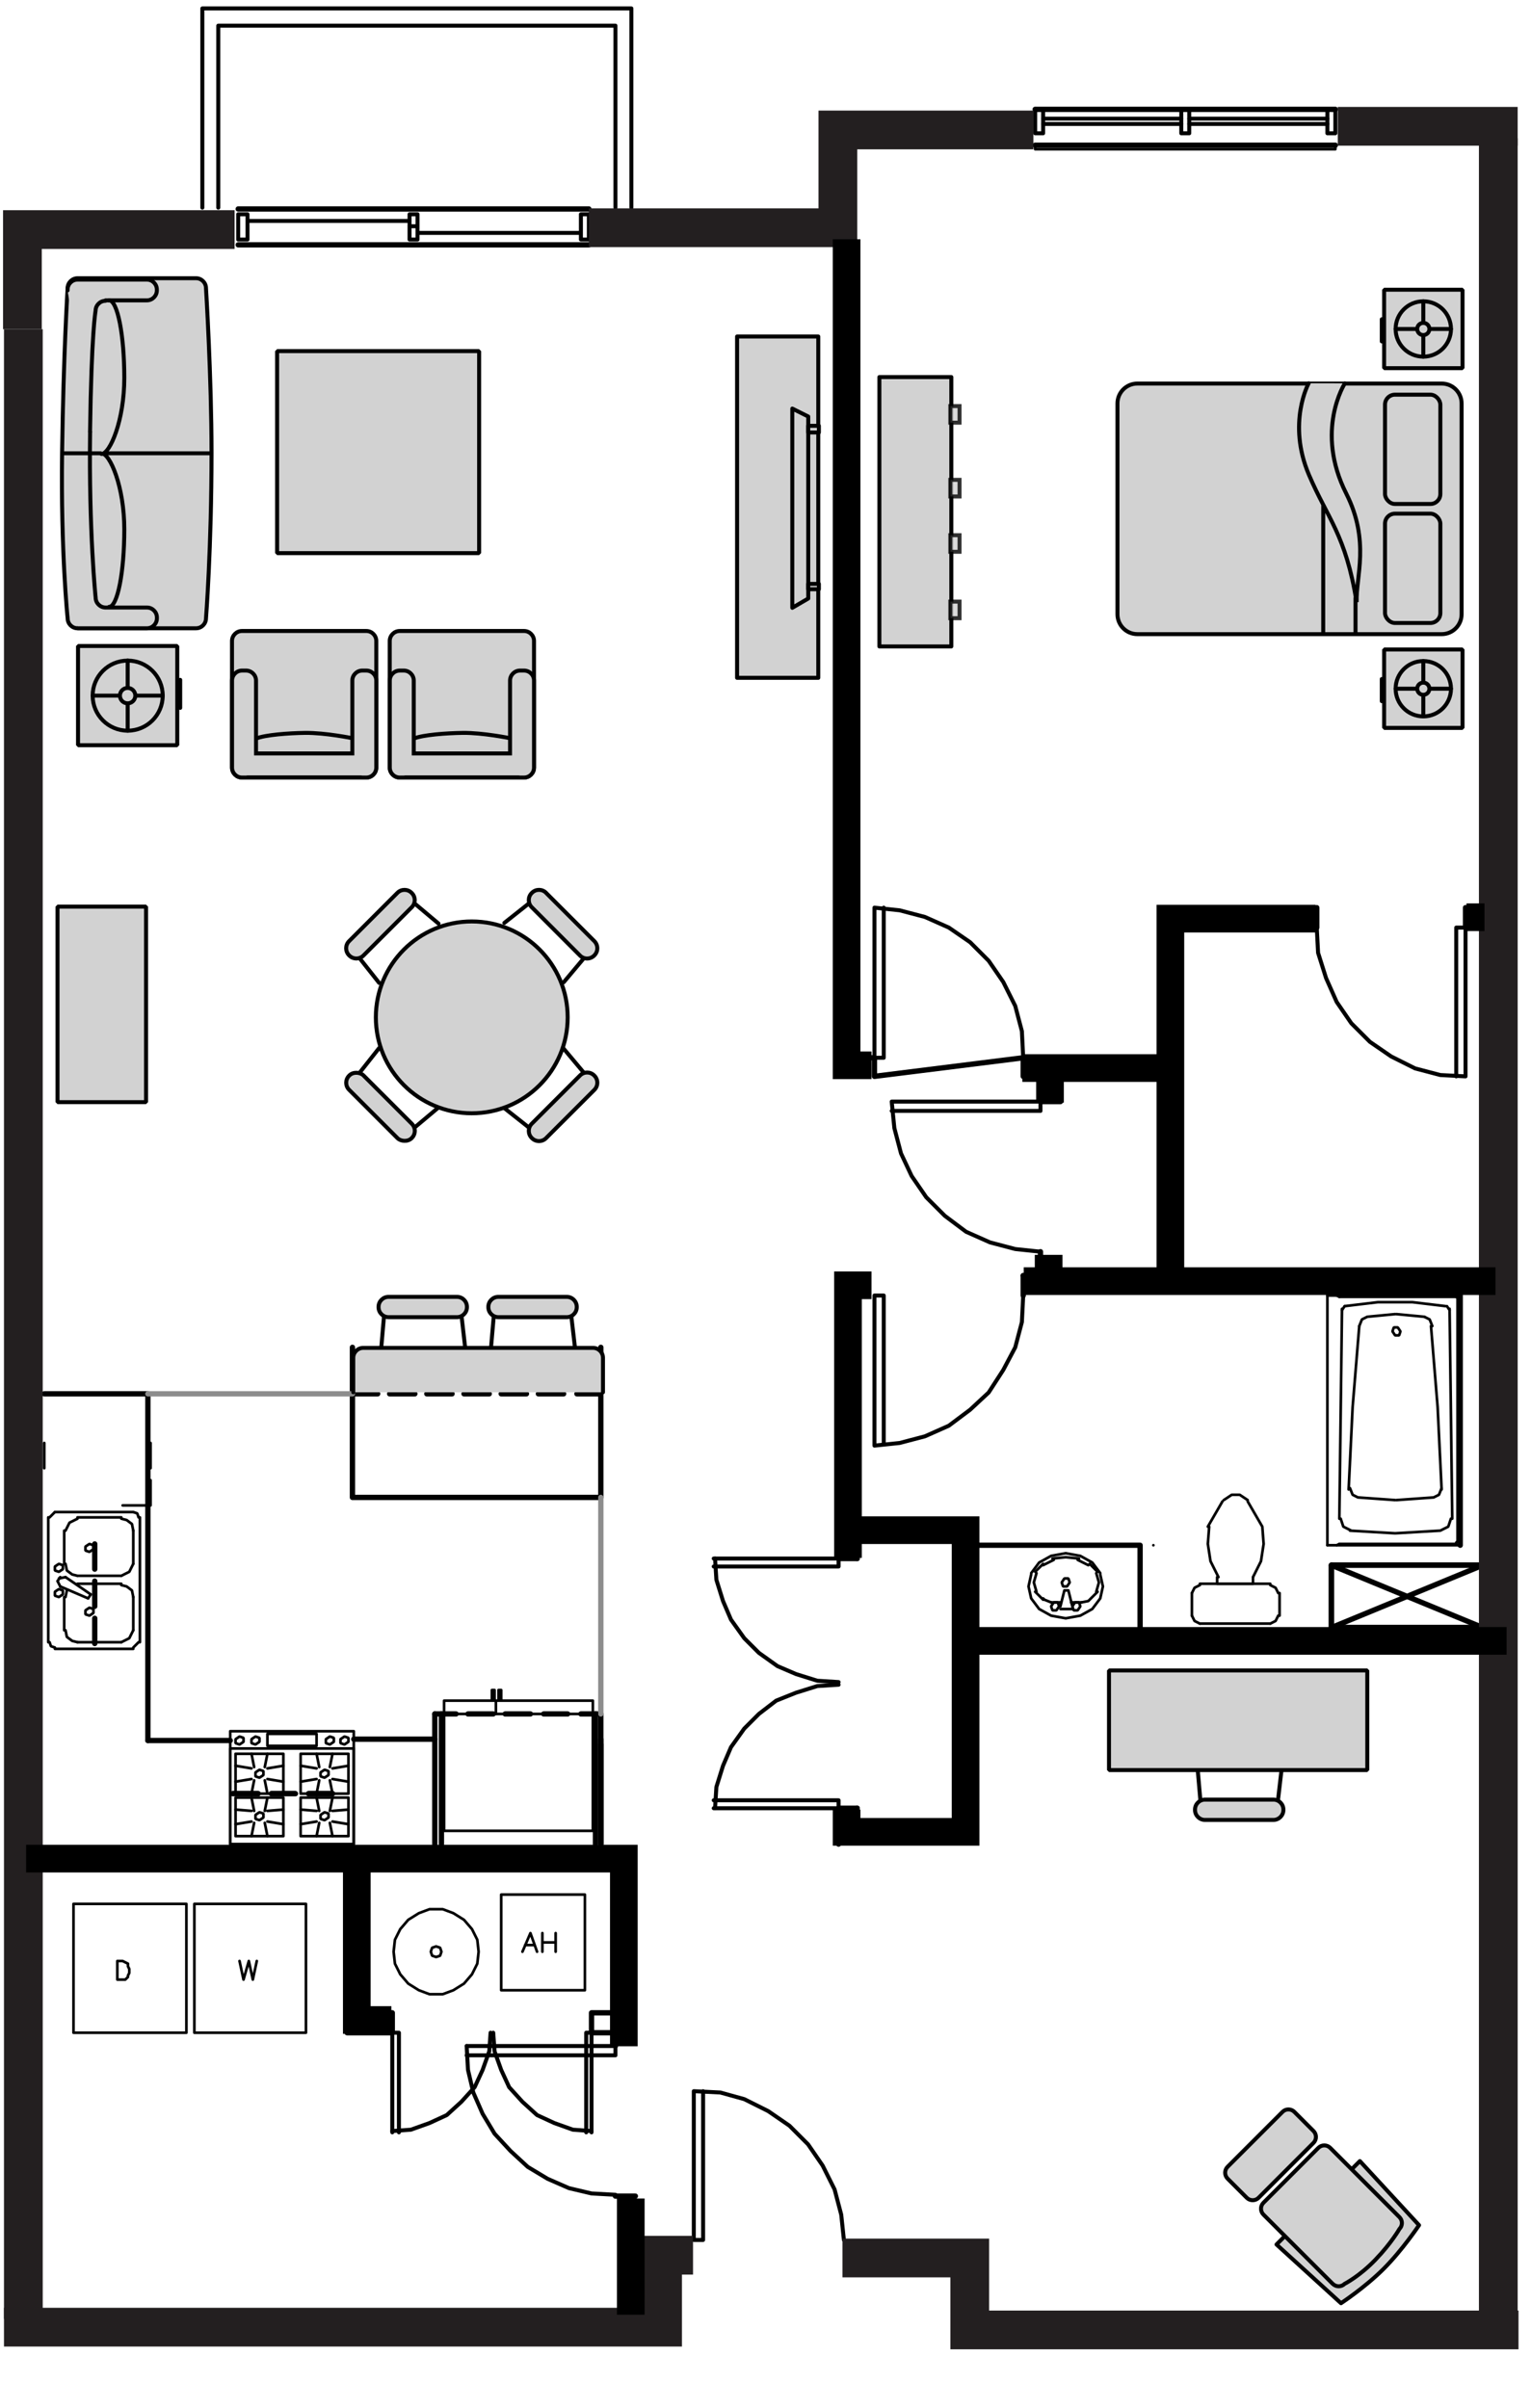 <?xml version="1.0" encoding="UTF-8"?><svg xmlns="http://www.w3.org/2000/svg" viewBox="0 0 276.63 435.04"><defs><style>.cls-1,.cls-2,.cls-3,.cls-4,.cls-5,.cls-6,.cls-7,.cls-8{fill:none;}.cls-1,.cls-2,.cls-9,.cls-10,.cls-4,.cls-5,.cls-6,.cls-7,.cls-11,.cls-12,.cls-13{stroke:#000;}.cls-1,.cls-2,.cls-9,.cls-10,.cls-11,.cls-12,.cls-13{stroke-width:.72px;}.cls-1,.cls-2,.cls-4,.cls-5,.cls-7,.cls-8,.cls-11,.cls-12,.cls-13{stroke-linecap:round;}.cls-1,.cls-5,.cls-7,.cls-8,.cls-13{stroke-linejoin:round;}.cls-2,.cls-4,.cls-12{stroke-linejoin:bevel;}.cls-3{stroke:#231f20;stroke-width:7px;}.cls-9{opacity:.8;}.cls-9,.cls-10,.cls-11,.cls-12,.cls-13{fill:#d2d2d2;}.cls-4,.cls-5{stroke-width:.48px;}.cls-6{stroke-width:5px;}.cls-7,.cls-8{stroke-width:.96px;}.cls-8{stroke:#8d8d8d;}.cls-11{stroke-miterlimit:10;}</style></defs><g id="_207"><rect class="cls-1" x="187.04" y="19.76" width="1.44" height="4.32"/><line class="cls-1" x1="188.48" y1="21.44" x2="213.44" y2="21.44"/><line class="cls-1" x1="214.88" y1="21.44" x2="239.84" y2="21.44"/><line class="cls-1" x1="188.48" y1="22.4" x2="213.44" y2="22.4"/><line class="cls-1" x1="214.88" y1="22.4" x2="239.84" y2="22.4"/><rect class="cls-1" x="239.84" y="19.76" width="1.44" height="4.32"/><path class="cls-5" d="M239.84,19.76h-51.36M187.04,26.24v.72h54.24v-.72"/><rect class="cls-1" x="213.44" y="19.76" width="1.44" height="4.32"/><polyline class="cls-1" points="36.56 37.52 36.56 1.52 114.08 1.52 114.08 37.52"/><polyline class="cls-1" points="39.44 37.52 39.44 4.64 111.2 4.64 111.2 37.52"/><path class="cls-1" d="M125.36,404.72v-26.88M127.04,377.84v26.88h-1.68M152.48,404.72l-.48-4.56-1.2-4.56-2.16-4.32-2.64-3.84-3.36-3.36-3.84-2.64-4.32-2.16-4.32-1.2-4.8-.24"/><path class="cls-5" d="M94.4,352.64l1.44-3.36,1.2,3.36M94.88,351.44h1.68M98,352.64v-3.36M100.4,349.28v3.36M98,350.96h2.4M43.28,354.32l.72,3.36.96-3.36.72,3.36.72-3.36M21.2,357.68v-3.36h.96l.48.24.48.24v.48l.24.48v.72l-.24.48v.24l-.48.48h-1.44Z"/><path class="cls-7" d="M111.2,351.92v11.76M70.88,363.68v3.6M106.88,367.28v-3.6M111.2,367.28h-4.32M70.88,367.28h-8.16M111.2,363.68h-4.32M70.88,363.68h-4.56"/><polyline class="cls-2" points="70.88 385.04 74.24 384.8 77.6 383.6 80.72 382.16 83.36 379.76 85.76 377.12 87.2 374 88.4 370.64 88.64 367.28"/><path class="cls-1" d="M72.08,367.28v18M70.88,385.28v-18h1.2"/><polyline class="cls-2" points="89.12 367.28 89.36 370.64 90.56 374 92 377.12 94.4 379.76 97.04 382.16 100.16 383.6 103.52 384.8 106.88 385.04"/><path class="cls-1" d="M105.92,367.28v18M106.88,385.28v-18h-.96"/><path class="cls-7" d="M111.2,367.28v2.4M111.2,396.8h3.6"/><rect class="cls-5" x="35.12" y="344" width="20.16" height="23.28"/><path class="cls-4" d="M79.76,352.64l-.24-.72-.72-.24-.72.24-.24.72.24.72.72.24.72-.24.24-.72ZM86.48,352.64l-.24-2.16-.96-1.92-1.44-1.68-1.92-1.2-1.92-.72h-2.4l-1.92.72-1.92,1.2-1.44,1.68-.96,1.92-.24,2.16.24,2.16.96,1.92,1.44,1.68,1.92,1.2,1.92.72h2.4l1.92-.72,1.92-1.2,1.44-1.68.96-1.92.24-2.16Z"/><rect class="cls-5" x="90.56" y="342.32" width="15.12" height="17.28"/><rect class="cls-5" x="13.28" y="344" width="20.4" height="23.28"/><path class="cls-1" d="M111.2,369.68h-26.88M84.32,371.36h26.88v-1.68"/><polyline class="cls-2" points="84.32 369.68 84.56 374 85.52 378.08 87.2 381.92 89.36 385.52 92.24 388.64 95.36 391.52 98.96 393.68 102.8 395.36 106.88 396.32 111.2 396.56"/><path class="cls-1" d="M44.72,43.28h-1.68v-4.56h1.68v4.56ZM106.4,43.28h-1.44v-4.56h1.44v4.56ZM74,39.92h-29.28M106.4,37.76h-63.36M43.04,44.24h63.36M104.96,42.08h-29.52M75.44,40.88h-1.44v2.4h1.44v-4.56h-1.44v2.16"/><line class="cls-7" x1="43.04" y1="44.24" x2="106.4" y2="44.24"/><line class="cls-7" x1="106.4" y1="37.76" x2="43.04" y2="37.76"/><line class="cls-7" x1="187.04" y1="26.24" x2="241.28" y2="26.24"/><line class="cls-7" x1="241.28" y1="19.76" x2="187.04" y2="19.76"/><path class="cls-5" d="M239.84,279.2v-45.12M263.36,234.56v43.92M263.84,234.08v45.12"/><path class="cls-4" d="M260.48,269.12l-.72-14.88-1.2-14.64M245.6,239.6l-1.2,14.64-.72,14.88"/><path class="cls-5" d="M242.48,236.48l-.48,37.92M261.92,236.48l.48,37.92M263.84,234.08h-24"/><path class="cls-4" d="M261.2,236l-6-.72h-6.24l-6,.72M257.36,237.92l-5.04-.48"/><line class="cls-5" x1="263.12" y1="234.32" x2="242" y2="234.32"/><path class="cls-4" d="M241.52,234.08l.48.24M242.96,236l-.48.72M252.08,237.44l-5.04.48M247.04,237.92l-.96.48-.48,1.2M253.04,240.56l-.48-.72h-.72l-.24.72.48.72h.72l.24-.72ZM261.92,236.72l-.48-.72M263.36,234.56l-.24-.24M263.36,234.56l-.24-.24M263.36,234.56l-.24-.24M258.8,239.6l-.48-1.2-.96-.48M243.92,276.56l8.16.48,8.16-.48M252.32,271.04l6.72-.48M243.92,268.88l.48,1.2.96.48M242.24,274.4l.48,1.44,1.44.72M245.36,270.56l6.72.48M260.24,276.56l1.44-.72.48-1.44M259.04,270.56l.96-.48.48-1.2"/><path class="cls-5" d="M263.84,279.2h-24M263.12,278.96h-21.12"/><path class="cls-4" d="M242,278.96l-.48.24M263.12,278.72l.24-.24"/><line class="cls-5" x1="263.84" y1="256.64" x2="263.84" y2="256.64"/><path class="cls-1" d="M158,234.08v27.12M159.68,260.96v-26.88h-1.68M184.88,234.08l-.24,4.8-1.2,4.56-2.16,4.08-2.64,4.08-3.36,3.12-3.84,2.88-4.32,1.92-4.56,1.2-4.56.48"/><path class="cls-7" d="M237.92,167.6v-3.6M264.8,164v3.6h3.12M267.92,164h-3.12M206,294.08v-14.88M176.72,279.2h29.28M184.88,234.08v-3.6"/><line class="cls-5" x1="219.92" y1="286.16" x2="226.4" y2="286.16"/><path class="cls-4" d="M225.44,271.04l-1.44-.96h-1.44l-1.44.96M228.08,275.84l-2.64-4.56M220.88,271.28l-2.64,4.56M215.36,291.92l.48.96.96.48M216.8,286.4l-.96.48-.48.96M230.96,287.84l-.48-.96-.96-.48M229.52,293.36l.96-.48.48-.96M226.4,284.96l1.44-2.88.48-3.12-.24-3.12"/><path class="cls-5" d="M226.4,284.96v1.2M215.36,291.92v-4.08M229.52,293.36h-12.72M231.2,287.84v4.08M216.8,286.16h12.72M219.92,284.96v1.2"/><polyline class="cls-4" points="218.48 275.84 218.24 278.96 218.72 282.08 220.16 284.96"/><path class="cls-7" d="M188,228.32v2.16M188,230.48v-4.32M188,199.04h3.6M158,194.48v-3.36M158,194.48,184.88,191.12v3.36"/><path class="cls-1" d="M158,191.12v-27.12M159.68,164v27.12h-1.68M184.88,191.12l-.24-4.8-1.2-4.56-2.16-4.32-2.64-3.84-3.36-3.36-3.84-2.64-4.32-1.92-4.56-1.2-4.56-.48"/><path class="cls-7" d="M188,230.48h-3.12"/><line class="cls-5" x1="208.4" y1="279.2" x2="208.4" y2="279.2"/><path class="cls-4" d="M186.32,288.8l1.44,1.92M187.76,290.72l2.16,1.2M189.92,291.92l2.64.48M192.56,292.4l2.64-.48M195.2,291.92l2.16-1.2M197.36,290.72l1.44-1.92M198.8,288.8l.48-2.16M199.28,286.64l-.48-2.16M198.8,284.24l-1.44-1.92M197.36,282.32l-2.16-1.2M195.2,281.12l-2.64-.48M192.56,280.64l-2.64.48M189.92,281.12l-2.16,1.2M187.76,282.32l-1.44,1.92M186.32,284.48l-.48,2.16M185.84,286.64l.48,2.16"/><line class="cls-5" x1="195.44" y1="289.52" x2="193.52" y2="289.52"/><path class="cls-4" d="M196.64,289.28l1.68-1.68M198.08,287.6l.48-1.68M198.56,285.92l-.48-1.68M198.32,284l-1.44-1.44M196.64,282.8l-1.92-.96M194.96,281.6l-2.4-.24M192.56,281.36l-2.4.24M190.4,281.84l-1.92.96M188.48,282.56l-1.44,1.44M187.28,284.24l-.48,1.68M186.8,285.92l.48,1.68M187.04,287.6l1.44,1.44M188.48,288.8l.24.24M195.44,289.52l1.2-.24M188.72,289.04l1.2.48"/><polyline class="cls-5" points="193.76 290.24 193.04 287.36 192.32 287.36 191.6 290.24"/><path class="cls-4" d="M193.76,290.24l.24.72h.72l.48-.72-.24-.72h-.72l-.48.72ZM189.92,290.24l.24.72h.72l.48-.72-.24-.72h-.72l-.48.72Z"/><path class="cls-5" d="M191.6,289.52h-1.68M193.76,290.72h-2.16"/><polygon class="cls-4" points="191.84 285.92 192.08 286.64 192.8 286.64 193.28 285.92 193.04 285.2 192.32 285.2 191.84 285.92"/><path class="cls-1" d="M188,199.04h-26.88M161.12,200.72h26.88v-1.68M188,226.16l-4.56-.48-4.56-1.2-4.32-1.92-3.84-2.88-3.36-3.36-2.64-3.84-1.92-4.08-1.2-4.56-.48-4.8"/><path class="cls-7" d="M154.88,191.12h3.12"/><path class="cls-7" d="M267.92,282.8h-27.36v11.28h27.36M154.88,278.48v3.12-3.12ZM154.88,326.72h-3.36"/><polyline class="cls-2" points="129.2 281.6 129.44 285.44 130.64 289.28 132.08 292.64 134.48 296 137.12 298.64 140.48 301.04 143.84 302.48 147.68 303.68 151.52 303.92"/><path class="cls-1" d="M151.52,283.04h-22.56M128.96,281.6h22.56v1.44"/><path class="cls-7" d="M151.52,281.6h3.36"/><path class="cls-1" d="M264.8,167.6v26.88M263.12,194.48v-26.88h1.68M237.92,167.6l.24,4.56,1.44,4.56,1.92,4.32,2.64,3.84,3.36,3.36,3.84,2.64,4.32,2.16,4.56,1.2,4.56.24"/><path class="cls-7" d="M151.52,326.72v6.48M154.88,326.72v2.88"/><polyline class="cls-2" points="151.52 304.4 147.68 304.64 143.84 305.84 140.24 307.28 137.12 309.68 134.48 312.32 132.08 315.68 130.64 319.04 129.44 322.88 129.2 326.72"/><path class="cls-1" d="M151.52,325.28h-22.56M128.96,326.72h22.56v-1.44"/><line class="cls-7" x1="108.56" y1="333.2" x2="108.56" y2="314.24"/><line class="cls-7" x1="26.72" y1="314.48" x2="41.6" y2="314.48"/><line class="cls-7" x1="63.92" y1="314.24" x2="78.56" y2="314.24"/><line class="cls-7" x1="60.08" y1="324.08" x2="55.76" y2="324.08"/><line class="cls-7" x1="53.36" y1="324.08" x2="49.04" y2="324.08"/><line class="cls-7" x1="46.64" y1="324.08" x2="42.08" y2="324.08"/><line class="cls-7" x1="17.12" y1="296.96" x2="17.12" y2="292.4"/><line class="cls-7" x1="17.12" y1="290.24" x2="17.12" y2="285.68"/><line class="cls-7" x1="17.12" y1="283.52" x2="17.12" y2="278.96"/><line class="cls-7" x1="78.56" y1="309.68" x2="78.56" y2="333.2"/><line class="cls-7" x1="107.6" y1="333.2" x2="107.6" y2="309.68"/><polyline class="cls-7" points="108.56 333.2 108.56 309.68 107.6 309.68"/><line class="cls-7" x1="108.56" y1="315.2" x2="108.56" y2="333.2"/><line class="cls-7" x1="60.08" y1="324.08" x2="55.76" y2="324.08"/><line class="cls-7" x1="53.36" y1="324.08" x2="49.04" y2="324.08"/><line class="cls-7" x1="46.64" y1="324.08" x2="42.08" y2="324.08"/><polyline class="cls-7" points="8 251.84 26.72 251.84 26.72 314.48"/><line class="cls-7" x1="79.76" y1="309.68" x2="79.76" y2="333.2"/><path class="cls-5" d="M8.72,274.16v22.56M25.28,296.72v-22.56"/><polyline class="cls-4" points="8.96 296.72 9.2 297.44 9.92 297.68"/><line class="cls-5" x1="9.92" y1="297.92" x2="24.08" y2="297.92"/><path class="cls-4" d="M24.08,297.68l.96-.96M25.04,274.16l-.24-.72-.72-.24"/><line class="cls-5" x1="24.08" y1="273.2" x2="9.92" y2="273.2"/><line class="cls-4" x1="9.92" y1="273.2" x2="8.96" y2="274.16"/><path class="cls-5" d="M21.92,296.72h-7.92M14,274.16h7.92"/><path class="cls-4" d="M14,274.4l-1.44.72-.72,1.44M24.08,276.56l-.24-1.2-.96-.72-.96-.24M21.92,296.72l1.44-.72.72-1.44M11.84,294.56l.24,1.2.96.72.96.24"/><line class="cls-5" x1="11.6" y1="282.56" x2="11.6" y2="276.56"/><polyline class="cls-4" points="11.84 282.56 12.08 283.76 13.04 284.48 14 284.72"/><path class="cls-5" d="M11.6,294.56v-6M14,286.16h7.92M24.08,288.56v6"/><polyline class="cls-4" points="24.08 288.56 23.84 287.36 22.88 286.64 21.92 286.4"/><path class="cls-5" d="M21.92,284.72h-7.92M24.08,276.56v6"/><polyline class="cls-4" points="21.92 284.72 23.36 284 24.08 282.56"/><path class="cls-5" d="M10.88,286.64l5.04,2.16M16.4,288.08l-4.56-3.12"/><path class="cls-4" d="M10.64,287.12l-.72.48v.72l.72.24.72-.48v-.72l-.72-.24ZM10.64,282.56l-.72.48v.72l.72.24.72-.48v-.72l-.72-.24Z"/><line class="cls-5" x1="10.4" y1="285.68" x2="10.88" y2="284.96"/><path class="cls-4" d="M10.4,285.68l.48.96M11.84,284.96l-1.2.24M16.16,290.48l-.72.48v.72l.72.24.72-.48v-.72l-.72-.24ZM16.16,278.96l-.72.48v.72l.72.24.72-.48v-.72l-.72-.24Z"/><line class="cls-5" x1="15.92" y1="288.8" x2="16.4" y2="288.08"/><line class="cls-4" x1="12.08" y1="287.36" x2="11.84" y2="288.56"/><path class="cls-5" d="M27.2,272h-5.04M8,265.28v-4.56M27.2,260.72v4.56M27.2,267.44v4.56"/><path class="cls-7" d="M108.56,270.56h-44.88M108.56,251.84h-4.32M101.84,251.84h-4.56M95.12,251.84h-4.56M88.4,251.84h-4.56M81.68,251.84h-4.56M74.96,251.84h-4.56M68.24,251.84h-4.56M108.56,243.44v27.12M63.68,243.44v27.12"/><path class="cls-8" d="M63.68,251.84H26.72M108.56,309.68v-39.12"/><polygon class="cls-4" points="59.6 315.2 60.32 314.72 60.32 314 59.6 313.76 58.88 314.24 58.88 314.96 59.6 315.2"/><rect class="cls-5" x="48.32" y="313.28" width="8.88" height="2.16"/><path class="cls-4" d="M62.24,315.2l.72-.48v-.72l-.72-.24-.72.48v.72l.72.24ZM46.16,315.2l.72-.48v-.72l-.72-.24-.72.48v.72l.72.24ZM43.28,315.2l.72-.48v-.72l-.72-.24-.72.48v.72l.72.24Z"/><path class="cls-5" d="M41.6,315.92h22.32v17.28h-22.32v-17.28ZM51.2,324.08h-8.64v-7.2h8.64v7.2ZM54.32,324.08h8.64v-7.2h-8.64v7.2ZM51.2,324.8h-8.64v6.96h8.64v-6.96ZM54.32,324.8h8.64v6.96h-8.64v-6.96Z"/><polygon class="cls-4" points="46.88 328.88 47.6 328.4 47.6 327.68 46.88 327.44 46.16 327.92 46.16 328.64 46.88 328.88"/><path class="cls-5" d="M45.44,324.8l.48,2.4M48.32,324.8l-.48,2.4M45.44,331.76l.48-2.4M48.32,331.76l-.48-2.4M51.2,329.6l-2.88-.48M51.2,326.96l-2.88.24M42.56,329.6l2.88-.48M42.56,326.96l2.88.24"/><polygon class="cls-4" points="58.64 328.88 59.36 328.4 59.36 327.68 58.64 327.44 57.92 327.92 57.92 328.64 58.64 328.88"/><path class="cls-5" d="M57.2,324.8l.48,2.4M60.08,324.8l-.48,2.4M57.2,331.76l.48-2.4M60.08,331.76l-.48-2.4M62.96,329.6l-2.88-.48M62.96,326.96l-2.88.24M54.32,329.6l2.88-.48M54.32,326.96l2.88.24"/><polygon class="cls-4" points="58.64 321.2 59.36 320.72 59.36 320 58.64 319.76 57.92 320.24 57.92 320.96 58.64 321.2"/><path class="cls-5" d="M57.2,316.88l.48,2.4M60.08,316.88l-.48,2.4M57.2,324.08l.48-2.4M60.08,324.08l-.48-2.4M62.96,321.92l-2.88-.48M62.96,319.04l-2.88.48M54.32,321.92l2.88-.48M54.32,319.04l2.88.48"/><polygon class="cls-4" points="46.88 321.2 47.6 320.72 47.6 320 46.88 319.76 46.16 320.24 46.16 320.96 46.88 321.2"/><path class="cls-5" d="M45.44,316.88l.48,2.4M48.32,316.88l-.48,2.4M45.44,324.08l.48-2.4M48.32,324.08l-.48-2.4M51.2,321.92l-2.88-.48M51.2,319.04l-2.88.48M42.56,321.92l2.88-.48M42.56,319.04l2.88.48M63.92,333.2v-20.4h-22.32v20.4h22.32ZM89.36,307.28v-1.92M88.88,305.36v1.92M90.56,307.28v-1.92M90.08,305.36v1.92M89.36,305.36h-.48v1.92h.48v-1.92ZM90.08,305.36h.48v1.92h-.48v-1.92ZM80.24,330.8h26.88v-21.12h-26.88v21.12ZM107.12,307.28h-26.88v2.4h26.88v-2.4ZM89.36,307.28v-1.92M88.88,305.36v1.92M90.56,307.28v-1.92M90.08,305.36v1.92M89.36,305.36h-.48v1.92h.48v-1.92ZM90.08,305.36h.48v1.92h-.48v-1.92Z"/><line class="cls-7" x1="78.56" y1="309.68" x2="79.76" y2="309.68"/><line class="cls-5" x1="89.6" y1="307.28" x2="89.6" y2="309.68"/><line class="cls-7" x1="79.76" y1="309.68" x2="82.4" y2="309.68"/><line class="cls-7" x1="84.56" y1="309.68" x2="89.12" y2="309.68"/><line class="cls-7" x1="91.28" y1="309.68" x2="95.84" y2="309.68"/><line class="cls-7" x1="98.24" y1="309.68" x2="102.56" y2="309.68"/><line class="cls-7" x1="104.96" y1="309.68" x2="107.6" y2="309.68"/><line class="cls-7" x1="263.84" y1="279.2" x2="263.84" y2="234.08"/><rect class="cls-7" x="240.56" y="282.8" width="27.36" height="11.28"/><line class="cls-7" x1="240.56" y1="294.08" x2="267.92" y2="282.8"/><line class="cls-7" x1="240.56" y1="282.8" x2="267.92" y2="294.08"/><polyline class="cls-3" points="4.05 59.48 4.05 41.48 42.39 41.48"/><polyline class="cls-3" points="106.39 41.15 151.39 41.15 151.39 23.48 186.72 23.48"/><line class="cls-3" x1="241.72" y1="22.82" x2="274.22" y2="22.82"/><line class="cls-3" x1="270.72" y1="24.98" x2="270.72" y2="419.98"/><polyline class="cls-3" points="274.37 420.98 175.22 420.98 175.22 407.98 152.22 407.98"/><polyline class="cls-3" points="125.22 407.48 119.72 407.48 119.72 420.48 .72 420.48"/><line class="cls-3" x1="4.22" y1="418.98" x2="4.22" y2="59.48"/><polyline class="cls-6" points="152.97 43.23 152.97 192.48 157.47 192.48"/><line class="cls-6" x1="268.22" y1="165.73" x2="264.97" y2="165.73"/><polyline class="cls-6" points="237.72 165.98 211.47 165.98 211.47 232.48"/><line class="cls-6" x1="189.72" y1="199.23" x2="189.72" y2="192.23"/><line class="cls-6" x1="184.72" y1="192.98" x2="210.97" y2="192.98"/><line class="cls-6" x1="184.97" y1="231.48" x2="270.22" y2="231.48"/><line class="cls-6" x1="189.47" y1="226.73" x2="189.47" y2="230.98"/><polyline class="cls-6" points="157.47 232.23 153.22 232.23 153.22 281.48"/><polyline class="cls-6" points="153.97 276.48 174.47 276.48 174.47 330.98 152.97 330.98 152.97 326.98"/><line class="cls-6" x1="175.47" y1="296.48" x2="272.22" y2="296.48"/><polyline class="cls-6" points="4.72 335.82 112.72 335.82 112.72 369.73"/><polyline class="cls-6" points="64.47 336.73 64.47 364.98 70.72 364.98"/><line class="cls-6" x1="113.97" y1="397.23" x2="113.97" y2="418.23"/></g><g id="Layer_18"><path class="cls-13" d="M205.51,69.3h54.98c1.99,0,3.6,1.61,3.6,3.6v38.08c0,1.99-1.61,3.6-3.6,3.6h-54.98c-1.99,0-3.6-1.61-3.6-3.6v-38.08c0-1.99,1.61-3.6,3.6-3.6Z"/><path class="cls-12" d="M243,69.26s-5.5,8.55.25,19.92c4.34,8.59,1.71,15.1,1.88,19.62-2-12.25-5.22-15.03-8.62-23-4-9.38-.05-16.55-.05-16.55"/><line class="cls-12" x1="244.92" y1="114.44" x2="244.92" y2="108.11"/><line class="cls-12" x1="239.09" y1="114.44" x2="239.09" y2="91.44"/><rect class="cls-12" x="250.09" y="117.35" width="14.17" height="14.17"/><circle class="cls-12" cx="257.17" cy="124.44" r="5"/><line class="cls-12" x1="257.17" y1="129.44" x2="257.17" y2="119.44"/><line class="cls-12" x1="262.17" y1="124.44" x2="252.17" y2="124.44"/><path class="cls-12" d="M258.27,124.44c0,.61-.49,1.1-1.1,1.1s-1.1-.49-1.1-1.1.49-1.1,1.1-1.1,1.1.49,1.1,1.1Z"/><line class="cls-12" x1="249.67" y1="122.69" x2="249.67" y2="126.69"/><rect class="cls-12" x="250.09" y="52.35" width="14.17" height="14.17"/><circle class="cls-12" cx="257.17" cy="59.44" r="5"/><line class="cls-12" x1="257.17" y1="64.44" x2="257.17" y2="54.44"/><line class="cls-12" x1="262.17" y1="59.44" x2="252.17" y2="59.44"/><path class="cls-12" d="M258.27,59.44c0,.61-.49,1.1-1.1,1.1s-1.1-.49-1.1-1.1.49-1.1,1.1-1.1,1.1.49,1.1,1.1Z"/><line class="cls-12" x1="249.67" y1="57.69" x2="249.67" y2="61.69"/><rect class="cls-13" x="250.25" y="92.81" width="10" height="19.75" rx="1.8" ry="1.8"/><rect class="cls-13" x="250.25" y="71.31" width="10" height="19.75" rx="1.8" ry="1.8"/><rect class="cls-12" x="10.39" y="163.81" width="16" height="35.33"/><rect class="cls-12" x="14.1" y="116.72" width="17.93" height="17.93"/><path class="cls-12" d="M16.74,125.69c0-3.5,2.83-6.33,6.33-6.33s6.33,2.83,6.33,6.33-2.83,6.33-6.33,6.33-6.33-2.83-6.33-6.33Z"/><line class="cls-12" x1="23.07" y1="119.36" x2="23.07" y2="132.02"/><line class="cls-12" x1="16.74" y1="125.69" x2="29.4" y2="125.69"/><path class="cls-12" d="M21.67,125.69c0-.77.62-1.39,1.39-1.39s1.39.62,1.39,1.39-.62,1.39-1.39,1.39-1.39-.62-1.39-1.39Z"/><line class="cls-12" x1="32.56" y1="127.9" x2="32.56" y2="122.84"/><path class="cls-13" d="M11.22,81.77c.25-18,1-29.7,1-29.7,0-.99.81-1.8,1.8-1.8h21.4c.99,0,1.8.81,1.8,1.8,0,0,1,16.08,1,29.7,0,17.25-1,29.95-1,29.95,0,.99-.81,1.8-1.8,1.8H14.02c-.99,0-1.8-.81-1.8-1.8,0,0-1.25-11.95-1-29.95Z"/><line class="cls-13" x1="37.97" y1="81.9" x2="11.47" y2="81.9"/><path class="cls-13" d="M14.02,113.52h12.53c.99,0,1.8-.81,1.8-1.8v-.15c0-.99-.81-1.8-1.8-1.8h-7.47c-.99,0-1.8-.81-1.8-1.8,0,0-1.25-11.95-1-29.95"/><path class="cls-13" d="M16.27,78.02c.25-18,1-21.87,1-21.87,0-.99.81-1.8,1.8-1.8v-.08h7.47c.99,0,1.8-.81,1.8-1.8v-.15c0-.99-.81-1.8-1.8-1.8h-12.53c-.99,0-1.8.81-1.8,1.8v.15"/><path class="cls-13" d="M18.34,81.9c1.52,0,4.12,6.02,4.12,13.75s-1.23,14-2.75,14"/><path class="cls-13" d="M18.34,82.02c1.52,0,4.12-6.02,4.12-13.75s-1.23-14-2.75-14"/><path class="cls-13" d="M72.23,114.01h22.46c.99,0,1.8.81,1.8,1.8v22.88c0,.99-.81,1.8-1.8,1.8h-22.47c-.99,0-1.8-.81-1.8-1.8v-22.88c0-.99.81-1.8,1.8-1.8Z"/><path class="cls-10" d="M72.23,121.16h.73c.99,0,1.8.81,1.8,1.8v13.17h17.4v-13.17c0-.99.81-1.8,1.8-1.8h.73c.99,0,1.8.81,1.8,1.8v15.73c0,.99-.81,1.8-1.8,1.8h-.73c-.09,0-.18-.01-.27-.03h-20.46c-.09.01-.18.03-.27.03h-.73c-.99,0-1.8-.81-1.8-1.8v-15.73c0-.99.81-1.8,1.8-1.8Z"/><path class="cls-10" d="M92.15,133.38s-4.88-1-8.52-.96c-3,.04-7.19.35-8.85,1.02"/><path class="cls-13" d="M43.73,114.01h22.46c.99,0,1.8.81,1.8,1.8v22.88c0,.99-.81,1.8-1.8,1.8h-22.47c-.99,0-1.8-.81-1.8-1.8v-22.88c0-.99.81-1.8,1.8-1.8Z"/><path class="cls-10" d="M43.73,121.16h.73c.99,0,1.8.81,1.8,1.8v13.17h17.4v-13.17c0-.99.81-1.8,1.8-1.8h.73c.99,0,1.8.81,1.8,1.8v15.73c0,.99-.81,1.8-1.8,1.8h-.73c-.09,0-.18-.01-.27-.03h-20.46c-.09.01-.18.03-.27.03h-.73c-.99,0-1.8-.81-1.8-1.8v-15.73c0-.99.81-1.8,1.8-1.8Z"/><path class="cls-10" d="M63.65,133.38s-4.88-1-8.52-.96c-3,.04-7.19.35-8.85,1.02"/><rect class="cls-12" x="50.07" y="63.44" width="36.5" height="36.5"/><rect class="cls-13" x="133.18" y="60.8" width="14.67" height="61.67"/><polygon class="cls-13" points="143.16 109.82 146.04 108.14 146.04 75.26 143.16 73.82 143.16 109.82"/><rect class="cls-13" x="146.04" y="105.5" width="1.92" height=".96"/><rect class="cls-13" x="146.04" y="76.94" width="1.92" height="1.2"/><path class="cls-13" d="M63.83,251.56v-6.22c0-.99.81-1.8,1.8-1.8h41.52c.99,0,1.8.81,1.8,1.8v6.22"/><line class="cls-13" x1="69.39" y1="237.75" x2="68.89" y2="243.49"/><line class="cls-13" x1="84.05" y1="243.49" x2="83.39" y2="237.75"/><path class="cls-13" d="M70.2,234.32h12.37c.99,0,1.8.81,1.8,1.8v.07c0,.99-.81,1.8-1.8,1.8h-12.37c-.99,0-1.8-.81-1.8-1.8v-.07c0-.99.81-1.8,1.8-1.8Z"/><line class="cls-13" x1="89.22" y1="237.75" x2="88.72" y2="243.49"/><line class="cls-13" x1="103.89" y1="243.49" x2="103.22" y2="237.75"/><path class="cls-13" d="M90.04,234.32h12.37c.99,0,1.8.81,1.8,1.8v.07c0,.99-.81,1.8-1.8,1.8h-12.37c-.99,0-1.8-.81-1.8-1.8v-.07c0-.99.81-1.8,1.8-1.8Z"/><line class="cls-13" x1="74.82" y1="163.16" x2="79.23" y2="166.87"/><line class="cls-13" x1="68.5" y1="177.59" x2="64.92" y2="173.06"/><path class="cls-13" d="M62.55,165.15h12.37c.99,0,1.8.81,1.8,1.8v.07c0,.99-.81,1.8-1.8,1.8h-12.37c-.99,0-1.8-.81-1.8-1.8v-.07c0-.99.81-1.8,1.8-1.8Z" transform="translate(-97.94 97.51) rotate(-45)"/><line class="cls-13" x1="105.56" y1="193.9" x2="101.86" y2="189.49"/><line class="cls-13" x1="91.13" y1="200.22" x2="95.66" y2="203.8"/><path class="cls-13" d="M98.66,205.65c-.7.7-1.84.7-2.54,0l-.05-.05c-.7-.7-.7-1.84,0-2.55l8.74-8.74c.7-.7,1.84-.7,2.54,0l.05.05c.7.7.7,1.84,0,2.55l-8.74,8.74Z"/><line class="cls-13" x1="105.56" y1="173.06" x2="101.86" y2="177.47"/><line class="cls-13" x1="91.13" y1="166.75" x2="95.66" y2="163.16"/><path class="cls-13" d="M98.66,161.31c-.7-.7-1.84-.7-2.54,0l-.05.05c-.7.7-.7,1.84,0,2.55l8.74,8.75c.7.7,1.84.7,2.54,0l.05-.05c.7-.7.7-1.84,0-2.55l-8.75-8.75Z"/><line class="cls-13" x1="74.82" y1="203.8" x2="79.23" y2="200.1"/><line class="cls-13" x1="68.5" y1="189.37" x2="64.92" y2="193.9"/><rect class="cls-13" x="66.91" y="192" width="3.67" height="15.97" rx="1.8" ry="1.8" transform="translate(-121.27 107.18) rotate(-45)"/><path class="cls-11" d="M67.91,183.82c0,9.57,7.76,17.33,17.33,17.33s17.33-7.76,17.33-17.33-7.76-17.33-17.33-17.33-17.33,7.76-17.33,17.33Z"/><rect class="cls-13" x="158.89" y="68.13" width="13" height="48.67"/><rect class="cls-9" x="171.71" y="86.7" width="1.67" height="3"/><rect class="cls-9" x="171.71" y="73.37" width="1.67" height="3"/><rect class="cls-9" x="171.71" y="96.7" width="1.67" height="3"/><rect class="cls-9" x="171.71" y="108.7" width="1.67" height="3"/><path class="cls-13" d="M225.27,397.1c.59.59,1.55.59,2.14,0l9.92-9.92c.59-.59.59-1.55,0-2.14l-3.46-3.46c-.59-.59-1.55-.59-2.14,0l-9.92,9.92c-.59.59-.59,1.55,0,2.14l3.46,3.46Z"/><path class="cls-13" d="M232.13,404.05l-1.48,1.49,11.65,10.61s4.31-2.82,7.72-6.23c3.41-3.42,6.38-7.87,6.38-7.87l-10.69-11.58-1.56,1.56"/><path class="cls-13" d="M240.81,412.65c.59.59,1.55.59,2.14,0,0,0,2.67-1.34,5.58-4.37,2.91-3.03,4.33-5.55,4.33-5.55.59-.59.59-1.54,0-2.13l-12.51-12.52c-.59-.59-1.55-.59-2.14,0l-9.92,9.92c-.59.59-.59,1.55,0,2.14l12.51,12.51Z"/><line class="cls-13" x1="216.9" y1="325.39" x2="216.4" y2="319.65"/><line class="cls-13" x1="231.57" y1="319.65" x2="230.9" y2="325.39"/><path class="cls-13" d="M217.72,325.16h12.37c.99,0,1.8.81,1.8,1.8v.07c0,.99-.81,1.8-1.8,1.8h-12.37c-.99,0-1.8-.81-1.8-1.8v-.07c0-.99.81-1.8,1.8-1.8Z"/><rect class="cls-12" x="200.38" y="301.82" width="46.67" height="18"/></g></svg>